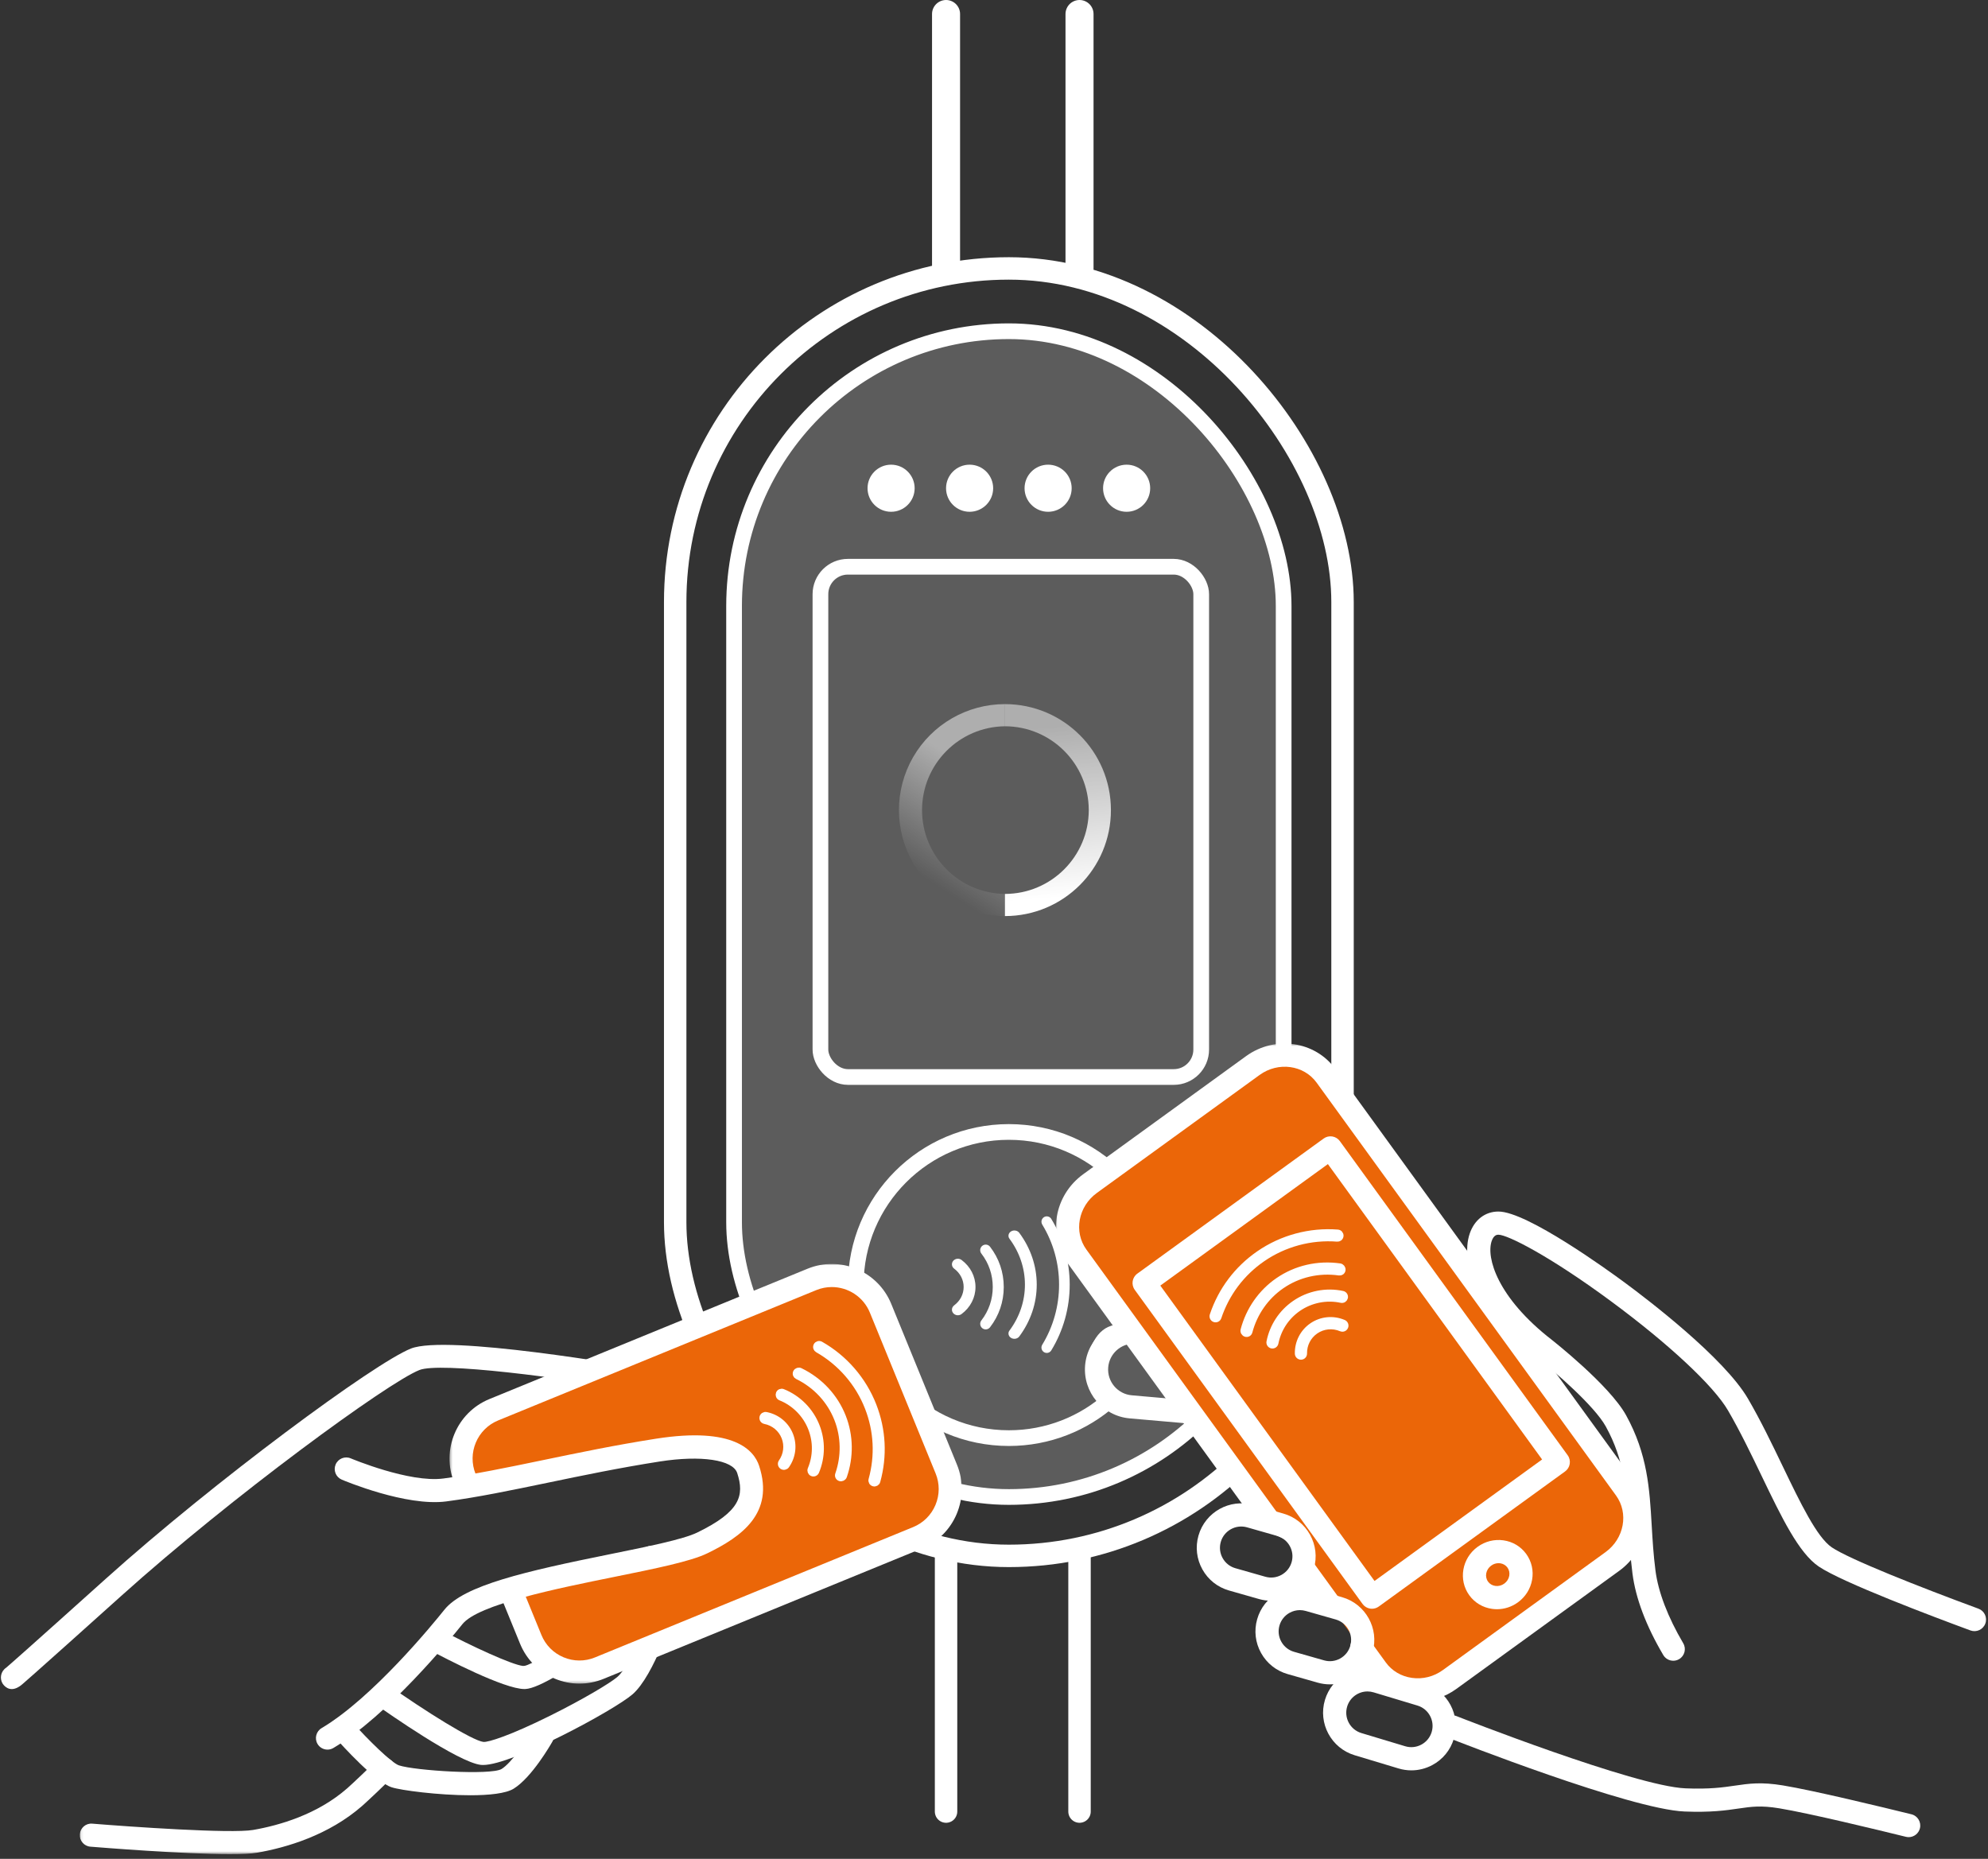 <?xml version="1.0" encoding="UTF-8"?>
<svg width="709px" height="663px" viewBox="0 0 709 663" version="1.1" xmlns="http://www.w3.org/2000/svg" xmlns:xlink="http://www.w3.org/1999/xlink">
    <rect x="0" y="0" width="709" height="663" fill="#333333" stroke="none"/>
    <title>Group 2</title>
    <defs>
        <polygon id="path-1" points="0 0.537 210.588 0.537 210.588 235.199 0 235.199"></polygon>
        <polygon id="path-3" points="6.07768368e-05 0.198 12.467 0.198 12.467 54.6 6.07768368e-05 54.6"></polygon>
        <linearGradient x1="43.131%" y1="9.792%" x2="46.533%" y2="91.379%" id="linearGradient-5">
            <stop stop-color="#FFFFFF" stop-opacity="0.5" offset="0%"></stop>
            <stop stop-color="#FFFFFF" offset="100%"></stop>
        </linearGradient>
        <linearGradient x1="62.5%" y1="28.549%" x2="42.71%" y2="87.086%" id="linearGradient-6">
            <stop stop-color="#FFFFFF" stop-opacity="0.5" offset="0%"></stop>
            <stop stop-color="#FFFFFF" stop-opacity="0" offset="100%"></stop>
        </linearGradient>
        <polygon id="path-7" points="0.363 0.121 112.896 0.121 112.896 34.533 0.363 34.533"></polygon>
        <polygon id="path-9" points="0 0.02 182.684 0.02 182.684 149.705 0 149.705"></polygon>
        <polygon id="path-11" points="5.99926196e-05 0.196 12.306 0.196 12.306 53.958 5.99926196e-05 53.958"></polygon>
    </defs>
    <g id="Page-1" stroke="none" stroke-width="1" fill="none" fill-rule="evenodd">
        <g id="Artboard" transform="translate(-573, -400)">
            <g id="Group-2" transform="translate(573, 405)">
                <g id="Group-21" transform="translate(240.8, 0)">
                    <g id="Group-13">
                        <rect id="Rectangle" stroke="#FFFFFF" stroke-width="8" x="0" y="90.74" width="238" height="459.2" rx="119"></rect>
                        <rect id="Rectangle" stroke="#FFFFFF" stroke-width="5.6" fill-opacity="0.2" fill="#FFFFFF" x="21" y="113.14" width="196" height="415.8" rx="98"></rect>
                        <rect id="Rectangle" stroke="#FFFFFF" stroke-width="5.6" x="51.8" y="197.14" width="135.8" height="182" rx="9.8"></rect>
                        <g id="Group-3" transform="translate(68.6, 160.74)" fill="#FFFFFF">
                            <circle id="Oval" cx="8.4" cy="8.4" r="8.4"></circle>
                            <circle id="Oval" cx="36.4" cy="8.4" r="8.4"></circle>
                            <circle id="Oval" cx="64.4" cy="8.4" r="8.4"></circle>
                            <circle id="Oval" cx="92.4" cy="8.4" r="8.4"></circle>
                        </g>
                        <path d="M119,507.94 C132.913,507.94 145.61,502.736 155.252,494.169 C158.032,491.699 144.064,488.659 151.786,474.68 C157.792,463.807 168.419,477.182 170.246,472.224 C172.415,466.339 173.6,459.978 173.6,453.34 C173.6,423.185 149.155,398.74 119,398.74 C88.845,398.74 64.4,423.185 64.4,453.34 C64.4,483.495 88.845,507.94 119,507.94 Z" id="Oval" stroke="#FFFFFF" stroke-width="5.6"></path>
                        <g id="Group-11" transform="translate(119.7, 453.34) rotate(-270) translate(-119.7, -453.34) translate(95.2, 432.34)" fill="#FFFFFF">
                            <path d="M1.92,10.08 C1.277,10.08 0.649,9.761 0.286,9.18 C-0.27,8.289 0.009,7.121 0.91,6.571 C7.951,2.272 16.06,0 24.36,0 C32.661,0 40.77,2.272 47.81,6.57 C48.711,7.12 48.99,8.289 48.434,9.18 C47.876,10.07 46.695,10.346 45.794,9.796 C39.36,5.868 31.948,3.792 24.36,3.792 C16.772,3.792 9.36,5.868 2.926,9.797 C2.612,9.988 2.264,10.08 1.92,10.08" id="Fill-3"></path>
                            <path d="M41.788,21.84 C41.428,21.84 41.064,21.725 40.742,21.486 C35.883,17.878 30.218,15.97 24.36,15.97 C18.502,15.97 12.837,17.878 7.978,21.486 C7.111,22.131 5.937,21.869 5.358,20.902 C4.779,19.935 5.013,18.628 5.882,17.983 C11.363,13.912 17.753,11.76 24.36,11.76 C30.967,11.76 37.357,13.912 42.838,17.983 C43.707,18.628 43.941,19.935 43.362,20.902 C42.998,21.511 42.399,21.84 41.788,21.84" id="Fill-5"></path>
                            <path d="M38.339,31.92 C37.913,31.92 37.484,31.785 37.122,31.505 C33.684,28.847 29.561,27.442 25.2,27.442 C20.838,27.442 16.716,28.847 13.278,31.505 C12.416,32.171 11.172,32.019 10.499,31.165 C9.826,30.312 9.98,29.079 10.842,28.413 C14.982,25.212 19.947,23.52 25.2,23.52 C30.452,23.52 35.417,25.212 39.558,28.413 C40.42,29.079 40.574,30.312 39.901,31.165 C39.51,31.661 38.927,31.92 38.339,31.92" id="Fill-9"></path>
                            <path d="M33.295,42 C32.709,42 32.129,41.725 31.737,41.198 C30.141,39.054 27.758,37.824 25.2,37.824 C22.642,37.824 20.259,39.054 18.663,41.198 C17.982,42.113 16.733,42.268 15.873,41.543 C15.013,40.819 14.868,39.491 15.549,38.577 C17.903,35.414 21.421,33.6 25.2,33.6 C28.98,33.6 32.497,35.414 34.851,38.577 C35.532,39.491 35.387,40.819 34.527,41.543 C34.162,41.851 33.727,42 33.295,42" id="Fill-11"></path>
                        </g>
                        <g id="Group-9" transform="translate(95.9, 0)" stroke="#FFFFFF" stroke-linecap="round" stroke-width="10">
                            <line x1="0.7" y1="0" x2="0.7" y2="90.94" id="Path-2"></line>
                            <line x1="48.3" y1="0" x2="48.3" y2="90.94" id="Path-2"></line>
                        </g>
                        <g id="Group-10" transform="translate(95.9, 550.2)" stroke="#FFFFFF" stroke-linecap="round" stroke-width="8">
                            <line x1="0.7" y1="0" x2="0.7" y2="90.94" id="Path-2"></line>
                            <line x1="48.3" y1="0" x2="48.3" y2="90.94" id="Path-2"></line>
                        </g>
                    </g>
                    <g id="Group-15" transform="translate(135.8, 366.54)">
                        <g id="Group-34">
                            <polygon id="Path-3" points="161.728 66.5 206.444 94.407 239.178 120.456 259.202 159.66 271.269 181.869 308.243 200.151 320.945 204.206 303.357 279.731 253.869 267.788 225.157 271.85 140.451 246.625 136.314 231.197 202.324 181.869 206.444 170.871 202.324 136.482 165.861 103.55 153.386 81.62 153.386 66.5"></polygon>
                            <path d="M26.674,130.246 C19.316,129.603 13.872,123.118 14.515,115.76 C15.158,108.401 21.644,102.959 29.002,103.601 L52.464,105.652 C59.822,106.295 65.266,112.78 64.622,120.138 C63.98,127.495 57.494,132.939 50.136,132.296 L26.674,130.246 Z" id="Fill-1"></path>
                            <path d="M27.831,107.684 C23.096,107.684 19.053,111.317 18.633,116.12 C18.19,121.194 21.958,125.684 27.033,126.127 L50.497,128.178 C52.956,128.387 55.349,127.636 57.24,126.05 C59.129,124.464 60.289,122.236 60.503,119.777 C60.718,117.32 59.963,114.924 58.377,113.034 C56.791,111.144 54.563,109.984 52.104,109.77 L28.642,107.719 C28.37,107.696 28.098,107.684 27.831,107.684 M51.331,136.482 C50.815,136.482 50.296,136.459 49.776,136.414 L26.313,134.363 C16.697,133.523 9.557,125.017 10.397,115.399 C11.237,105.783 19.756,98.645 29.361,99.483 L52.824,101.534 C62.441,102.374 69.581,110.88 68.741,120.497 C68.333,125.156 66.137,129.378 62.555,132.384 C59.373,135.054 55.435,136.482 51.331,136.482" id="Fill-3" fill="#FFFFFF"></path>
                            <path d="M220.153,220.802 C218.737,220.802 217.359,220.074 216.587,218.767 C210.448,208.355 206.754,198.581 205.608,189.715 C204.837,183.739 204.517,178.281 204.208,173.002 C203.472,160.385 202.835,149.487 196.086,137.242 C192.104,130.013 177.967,117.697 171.745,112.865 C161.872,105.198 154.478,96.728 150.36,88.372 C146.698,80.942 145.709,73.853 147.573,68.413 C149.253,63.51 153.078,60.582 157.807,60.582 C167.996,60.582 197.063,81.655 202.786,85.879 C210.964,91.915 238.307,112.745 246.822,127.371 C251.329,135.116 255.334,143.436 259.206,151.481 C265.462,164.477 271.371,176.751 276.683,180.357 C282.86,184.549 307.757,194.408 328.998,202.237 C331.14,203.026 332.237,205.403 331.446,207.545 C330.656,209.689 328.28,210.781 326.138,209.994 C312.643,205.02 280.357,192.842 272.041,187.198 C264.885,182.344 258.802,169.703 251.756,155.068 C247.953,147.166 244.021,138.996 239.676,131.532 C234.546,122.719 218.53,107.776 197.877,92.532 C175.988,76.376 161.028,68.85 157.807,68.85 C157.399,68.85 156.163,68.85 155.395,71.093 C153.37,77 157.405,91.26 176.815,106.334 C177.02,106.492 197.4,122.492 203.328,133.251 C210.981,147.136 211.7,159.467 212.463,172.521 C212.763,177.656 213.073,182.967 213.808,188.656 C214.796,196.297 218.219,205.256 223.709,214.567 C224.87,216.533 224.215,219.068 222.249,220.228 C221.589,220.616 220.866,220.802 220.153,220.802" id="Fill-5" fill="#FFFFFF"></path>
                            <path d="M304.111,283.719 C303.784,283.719 303.451,283.679 303.118,283.598 C293.098,281.128 268.636,275.195 257.929,273.433 C251.386,272.353 248.025,272.847 243.373,273.526 C238.997,274.165 233.551,274.957 224.152,274.576 C204.769,273.779 142.494,249.299 139.853,248.257 C137.73,247.419 136.687,245.018 137.525,242.894 C138.363,240.771 140.762,239.728 142.887,240.566 C143.52,240.815 206.493,265.575 224.491,266.314 C233.121,266.67 237.932,265.965 242.179,265.345 C247.159,264.616 251.462,263.988 259.272,265.274 C270.268,267.083 294.982,273.077 305.097,275.57 C307.314,276.116 308.668,278.357 308.122,280.572 C307.657,282.457 305.969,283.719 304.111,283.719" id="Fill-7" fill="#FFFFFF"></path>
                            <polygon id="Fill-9" fill="#FAFAFC" points="179.147 149.935 112.69 198.125 31.441 86.079 97.898 37.888"></polygon>
                            <path d="M37.215,86.999 L113.611,192.352 L173.374,149.016 L96.978,43.662 L37.215,86.999 Z M112.691,202.26 C112.474,202.26 112.257,202.243 112.041,202.208 C110.958,202.036 109.988,201.44 109.344,200.553 L28.094,88.505 C26.754,86.657 27.166,84.072 29.014,82.732 L95.47,34.541 C96.359,33.897 97.469,33.633 98.548,33.806 C99.631,33.979 100.6,34.573 101.244,35.462 L182.494,147.508 C183.834,149.357 183.422,151.941 181.574,153.282 L115.118,201.473 C114.408,201.987 113.556,202.26 112.691,202.26 L112.691,202.26 Z" id="Fill-11" fill="#FFFFFF"></path>
                            <path d="M12.137,50.625 C3.684,56.754 1.599,68.433 7.505,76.576 C38.3,119.044 61.396,150.894 76.793,172.128 C78.609,174.631 83.81,174.685 86.021,177.734 C88.444,181.075 87.916,187.467 90.814,191.463 C95.21,197.525 103.033,208.314 114.284,223.828 C120.188,231.973 131.936,233.622 140.389,227.492 L198.452,185.389 C206.905,179.259 208.989,167.58 203.083,159.436 L96.306,12.184 C90.4,4.04 78.652,2.392 70.198,8.522 L12.137,50.625 Z" id="Fill-13" fill="#EB6608"></path>
                            <g id="Group-17" transform="translate(0, 0.135)">
                                <mask id="mask-2" fill="white">
                                    <use xlink:href="#path-1"></use>
                                </mask>
                                <g id="Clip-16"></g>
                                <path d="M37.215,86.864 L113.611,192.216 L173.374,148.881 L96.978,43.527 L37.215,86.864 Z M112.041,202.073 C110.958,201.901 109.988,201.305 109.344,200.418 L28.094,88.37 C26.754,86.522 27.166,83.937 29.014,82.596 L95.47,34.406 C96.359,33.762 97.469,33.498 98.548,33.671 C99.631,33.844 100.6,34.438 101.244,35.327 L182.494,147.373 C183.834,149.222 183.422,151.806 181.574,153.147 L115.118,201.338 C114.408,201.852 113.556,202.125 112.691,202.125 C112.474,202.125 112.257,202.108 112.041,202.073 Z M70.198,8.387 L72.625,11.733 L14.563,53.836 C7.935,58.644 6.269,67.696 10.853,74.015 L117.629,221.266 C119.821,224.288 123.132,226.247 126.955,226.783 C130.836,227.328 134.745,226.343 137.961,224.009 L196.023,181.907 C202.653,177.1 204.319,168.047 199.737,161.726 L92.959,14.476 C88.376,8.156 79.254,6.927 72.625,11.733 L70.198,8.387 Z M125.806,234.971 C119.739,234.12 114.457,230.977 110.936,226.12 C108.558,222.841 106.82,220.444 105.723,218.931 C103.219,215.479 107.579,211.145 105.5,208.278 C103.716,205.817 95.437,204.746 93.965,202.717 C90.571,198.037 88.009,194.503 86.279,192.117 C83.429,188.186 86.102,182.15 84.338,179.717 C81.558,175.883 74.079,175.293 71.864,172.238 C56.818,151.489 34.25,120.366 4.159,78.869 C-3.1,68.859 -0.61,54.626 9.71,47.143 L67.772,5.04 C78.09,-2.442 92.392,-0.387 99.653,9.623 L206.43,156.873 C213.688,166.885 211.198,181.118 200.877,188.6 L142.817,230.703 C138.753,233.649 133.964,235.199 129.059,235.199 C127.978,235.199 126.892,235.124 125.806,234.971 Z" id="Fill-15" fill="#FFFFFF" mask="url(#mask-2)"></path>
                            </g>
                            <path d="M164.364,185.142 C166.99,188.765 166.072,193.911 162.312,196.637 C158.553,199.364 153.375,198.637 150.748,195.015 C148.122,191.393 149.041,186.246 152.801,183.52 C156.56,180.794 161.737,181.519 164.364,185.142" id="Fill-18" fill="#EB6608"></path>
                            <path d="M157.839,186.003 C156.917,186.003 156.007,186.301 155.227,186.867 C153.319,188.251 152.812,190.817 154.096,192.589 C154.7,193.423 155.618,193.964 156.68,194.113 C157.8,194.275 158.937,193.979 159.885,193.29 C160.833,192.603 161.465,191.612 161.664,190.5 C161.852,189.444 161.623,188.403 161.016,187.57 L161.016,187.568 C160.412,186.735 159.494,186.193 158.433,186.045 C158.236,186.017 158.037,186.003 157.839,186.003 M157.285,202.425 C156.702,202.425 156.116,202.383 155.531,202.301 C152.225,201.837 149.338,200.112 147.402,197.442 C143.441,191.979 144.775,184.232 150.374,180.174 C153.062,178.223 156.332,177.402 159.582,177.856 C162.889,178.32 165.775,180.045 167.71,182.714 C169.646,185.384 170.389,188.665 169.803,191.952 C169.226,195.181 167.428,198.035 164.739,199.984 C162.534,201.583 159.939,202.424 157.285,202.425" id="Fill-20" fill="#FFFFFF"></path>
                            <path d="M111.11,231.756 C107.853,231.756 104.835,233.874 103.849,237.15 C102.643,241.152 104.917,245.389 108.919,246.594 L124.548,251.301 L124.549,251.301 C128.55,252.509 132.785,250.232 133.991,246.23 C135.197,242.229 132.922,237.992 128.92,236.788 L113.29,232.079 C112.565,231.86 111.831,231.756 111.11,231.756 M126.755,259.9 C125.22,259.9 123.676,259.674 122.164,259.218 L106.534,254.511 C98.167,251.99 93.411,243.133 95.932,234.766 C97.152,230.713 99.878,227.378 103.608,225.376 C107.337,223.372 111.622,222.942 115.676,224.162 L131.306,228.871 C139.671,231.391 144.428,240.249 141.908,248.615 C140.687,252.668 137.961,256.003 134.233,258.007 C131.894,259.262 129.336,259.9 126.755,259.9" id="Fill-24" fill="#FFFFFF"></path>
                            <path d="M86.984,202.749 C85.71,202.749 84.452,203.073 83.309,203.709 C81.54,204.695 80.261,206.308 79.706,208.254 C79.152,210.203 79.388,212.249 80.373,214.018 C81.358,215.786 82.973,217.066 84.92,217.621 L95.612,220.665 C97.561,221.219 99.604,220.982 101.373,219.998 C103.142,219.013 104.421,217.398 104.977,215.451 C106.12,211.432 103.782,207.232 99.763,206.086 L89.071,203.042 C88.383,202.846 87.681,202.749 86.984,202.749 M97.711,229.23 C96.253,229.23 94.788,229.027 93.347,228.617 L82.655,225.573 C78.584,224.413 75.208,221.738 73.149,218.039 C71.09,214.341 70.594,210.061 71.755,205.991 C72.913,201.921 75.589,198.543 79.287,196.485 C82.987,194.427 87.265,193.931 91.336,195.091 L102.028,198.135 C110.431,200.528 115.321,209.313 112.928,217.716 C111.768,221.788 109.093,225.163 105.395,227.223 C103.006,228.553 100.373,229.23 97.711,229.23" id="Fill-28" fill="#FFFFFF"></path>
                            <path d="M74.68,190.844 C78.702,191.983 82.9,189.648 84.046,185.63 C84.599,183.683 84.363,181.636 83.378,179.868 C82.393,178.098 80.779,176.82 78.832,176.265 L68.141,173.219 C64.125,172.077 59.92,174.413 58.776,178.433 C58.221,180.381 58.457,182.428 59.442,184.195 C60.427,185.964 62.042,187.244 63.988,187.799 L74.68,190.844 Z M76.749,199.402 C75.316,199.402 73.86,199.207 72.416,198.795 L72.415,198.795 L61.724,195.75 C57.653,194.591 54.277,191.917 52.218,188.218 C50.16,184.52 49.664,180.24 50.823,176.169 C53.218,167.766 62.003,162.874 70.405,165.268 L81.096,168.314 C85.167,169.471 88.544,172.147 90.602,175.846 C92.662,179.545 93.156,183.824 91.997,187.894 C90.015,194.853 83.652,199.402 76.749,199.402 L76.749,199.402 Z" id="Fill-32" fill="#FFFFFF"></path>
                        </g>
                        <g id="Group-10" transform="translate(84.362, 91.575) rotate(54) translate(-84.362, -91.575) translate(64.362, 64.075)">
                            <g id="Group-3">
                                <mask id="mask-4" fill="white">
                                    <use xlink:href="#path-3"></use>
                                </mask>
                                <g id="Clip-2"></g>
                            </g>
                            <path d="M12.467,1.376 C12.474,1.039 12.334,0.703 12.055,0.47 C11.566,0.06 10.834,0.121 10.42,0.606 C3.943,8.205 0.247,17.877 0.012,27.84 C-0.21,37.312 2.579,46.397 8.079,54.113 C8.449,54.632 9.173,54.756 9.696,54.389 C10.22,54.023 10.344,53.305 9.975,52.787 C4.764,45.476 2.122,36.869 2.333,27.894 C2.555,18.453 6.056,9.289 12.193,2.09 C12.371,1.882 12.461,1.629 12.467,1.376" id="Fill-1" stroke="#FFFFFF" stroke-width="2" fill="#FFFFFF"></path>
                            <path d="M22.68,7.881 C22.687,7.568 22.561,7.254 22.303,7.024 C21.824,6.597 21.075,6.623 20.63,7.082 C15.105,12.775 11.958,20.195 11.769,27.976 C11.591,35.307 14.084,42.52 18.79,48.284 C19.193,48.778 19.937,48.865 20.452,48.479 C20.967,48.093 21.058,47.379 20.655,46.886 C16.285,41.533 13.97,34.837 14.136,28.029 C14.311,20.804 17.233,13.914 22.363,8.627 C22.568,8.416 22.673,8.149 22.68,7.881" id="Fill-4" stroke="#FFFFFF" stroke-width="2" fill="#FFFFFF"></path>
                            <path d="M31.08,12.945 C31.086,12.662 30.99,12.376 30.787,12.148 C30.363,11.67 29.633,11.628 29.157,12.053 C24.651,16.08 21.987,21.859 21.846,27.908 C21.713,33.637 23.777,39.106 27.658,43.309 C28.092,43.778 28.822,43.806 29.29,43.371 C29.758,42.936 29.786,42.204 29.352,41.734 C25.882,37.976 24.036,33.085 24.155,27.962 C24.281,22.552 26.664,17.384 30.693,13.783 C30.942,13.561 31.072,13.255 31.08,12.945" id="Fill-6" stroke="#FFFFFF" stroke-width="2" fill="#FFFFFF"></path>
                            <path d="M39.48,18.834 C39.485,18.617 39.429,18.396 39.305,18.198 C38.963,17.648 38.233,17.475 37.675,17.812 C34.169,19.927 32.019,23.602 31.923,27.643 C31.83,31.584 33.725,35.3 36.994,37.584 C37.528,37.958 38.268,37.834 38.647,37.308 C39.026,36.783 38.901,36.054 38.367,35.681 C35.742,33.846 34.219,30.862 34.294,27.698 C34.371,24.452 36.098,21.501 38.914,19.803 C39.271,19.588 39.47,19.217 39.48,18.834" id="Fill-8" stroke="#FFFFFF" stroke-width="2" fill="#FFFFFF"></path>
                        </g>
                    </g>
                    <g id="loading" transform="translate(79.8, 246.14)" fill-rule="nonzero">
                        <path d="M67.696,37.8 C67.677,21.297 54.303,7.923 37.8,7.904 L37.8,0 C58.676,0 75.6,16.924 75.6,37.8 C75.6,58.676 58.676,75.6 37.8,75.6 L37.8,67.7 C54.305,67.681 67.679,54.305 67.696,37.8 Z" id="Path" fill="url(#linearGradient-5)"></path>
                        <path d="M37.8,7.904 C21.419,8.088 8.236,21.42 8.236,37.802 C8.236,54.184 21.419,67.516 37.8,67.7 L37.8,75.6 C24.295,75.6 11.817,68.395 5.064,56.7 C-1.688,45.005 -1.688,30.595 5.064,18.9 C11.817,7.205 24.295,0 37.8,0 L37.8,7.904 Z" id="Path" fill="url(#linearGradient-6)"></path>
                    </g>
                </g>
                <g id="Group-20" transform="translate(171.5, 551.44) scale(-1, 1) translate(-171.5, -551.44) translate(0, 444.94)">
                    <g id="Group-19" transform="translate(0, 0.214)">
                        <polygon id="Path-4" points="142.538 38.098 191.537 33.51 279.576 95.357 337.634 146.961 312.317 205.891 258.281 208.424 230.326 198.08 207.065 181.544 175.225 185.883 160.994 184.039 153.331 169.092 121.564 152.293 112.24 137.853 134.044 146.961 149.11 144.465 160.994 117.843 95.282 101.238 78.487 89.63 74.432 76.047 85.511 66.427 101.902 66.427 175.225 80.166 179.201 71.261 172.991 56.765 139.713 41.373"></polygon>
                        <path d="M338.803,152.293 C337.754,152.293 336.494,151.826 335.004,150.541 C334.257,149.896 332.907,148.714 330.493,146.573 C324.488,141.25 314.155,132 299.778,119.078 C260.249,83.551 204.586,42.891 193.411,38.495 C186.131,35.634 144.515,40.777 109.06,47.073 C106.835,47.469 104.688,45.976 104.29,43.736 C103.894,41.496 105.385,39.358 107.623,38.961 C120.216,36.724 183.682,25.818 196.421,30.828 C209.422,35.942 266.699,78.276 305.275,112.948 C333.838,138.618 339.655,143.7 340.819,144.681 C341.043,144.83 341.256,145.003 341.453,145.201 C343.03,146.779 343.101,149.373 341.568,150.993 C340.91,151.689 339.994,152.293 338.803,152.293" id="Fill-1" fill="#FFFFFF"></path>
                        <g id="Group-5" transform="translate(201.652, 176.629)">
                            <mask id="mask-8" fill="white">
                                <use xlink:href="#path-7"></use>
                            </mask>
                            <g id="Clip-4"></g>
                            <path d="M59.337,34.533 C55.146,34.533 51.725,34.387 49.659,34.027 C39.158,32.199 24.117,27.806 12.095,17.255 C10.451,15.813 3.119,8.943 1.38,6.954 C-0.115,5.242 0.058,2.64 1.768,1.141 C3.478,-0.359 6.077,-0.183 7.575,1.529 C8.878,3.023 15.663,9.431 17.52,11.059 C28.106,20.351 41.607,24.264 51.069,25.911 C58.929,27.281 95.153,24.754 108.446,23.666 C110.717,23.466 112.696,25.167 112.882,27.435 C113.068,29.703 111.382,31.691 109.117,31.876 C105.119,32.204 76.083,34.533 59.337,34.533" id="Fill-3" fill="#FFFFFF" mask="url(#mask-8)"></path>
                        </g>
                        <path d="M155.967,152.282 C155.827,152.282 155.692,152.278 155.562,152.27 C150.81,151.967 139.877,145.447 116.566,129.019 C115.442,128.228 114.55,127.599 113.953,127.185 C112.782,126.374 106.928,121.515 106.683,105.42 C106.649,103.146 108.464,101.274 110.736,101.238 L110.798,101.238 C113.042,101.238 114.877,103.04 114.911,105.293 C115.012,111.292 116.565,118.977 118.634,120.409 C119.244,120.831 120.156,121.474 121.302,122.282 C146.23,139.85 153.661,143.503 155.848,144 C156.058,144.013 156.261,144.026 156.471,144.039 C160.21,143.704 174.636,137.123 186.296,130.898 C188.298,129.828 189.532,130.666 190.6,132.675 C191.67,134.682 192.172,137.098 190.168,138.167 C183.888,141.52 163.165,152.282 155.967,152.282" id="Fill-6" fill="#FFFFFF"></path>
                        <path d="M170.731,179.372 C160.084,179.372 123.895,159.79 117.412,154.165 C109.744,147.512 102.466,125.315 101.983,122.066 C101.465,118.595 103.581,110.844 104.516,107.672 C105.158,105.49 107.447,104.243 109.626,104.886 C111.805,105.53 113.051,107.82 112.409,110.003 C111.442,113.29 110.616,116.857 110.278,119.052 C110.108,120.156 110.181,121.28 110.489,122.354 C112.043,127.796 117.969,143.746 122.802,147.94 C125.364,150.162 135.075,155.967 146.892,161.834 C161.176,168.926 168.874,171.3 170.587,171.146 C174.545,170.679 191.409,160.163 204.758,150.688 C206.613,149.371 208.19,150 209.503,151.854 C210.818,153.711 211.371,156.092 209.518,157.407 C204.596,160.901 179.638,178.375 171.539,179.329 C171.289,179.359 171.019,179.372 170.731,179.372" id="Fill-8" fill="#FFFFFF"></path>
                        <path d="M175.305,190.168 C168.611,190.168 162.623,189.555 159.816,187.827 C153.393,183.869 146.681,172.248 145.937,170.937 C144.815,168.958 145.507,166.445 147.483,165.322 C149.455,164.199 151.969,164.889 153.092,166.866 C155.506,171.116 160.637,178.658 164.13,180.81 C167.997,183.084 195.054,181.396 200.743,179.497 C203.266,178.655 211.575,170.62 217.751,163.644 C219.259,161.942 221.859,161.785 223.56,163.294 C225.261,164.802 225.417,167.406 223.91,169.108 C220.567,172.884 209.207,185.357 203.345,187.313 C200.107,188.393 186.689,190.168 175.305,190.168" id="Fill-10" fill="#FFFFFF"></path>
                        <path d="M31.457,106.978 C3.5,95.698 2.916,76.998 10.814,57.677 L11.237,56.641 C16.788,43.063 22.405,12.882 34.277,6.245 C50.243,-2.683 74.15,15.106 92.392,22.579 L150.525,46.398 C176.66,51.931 178.936,63.154 175.417,78.111 C174.271,82.983 94.386,64.342 84.205,66.514 C75.08,79.671 72.841,87.803 77.486,90.909 C89.949,99.244 117.946,108.743 161.477,119.406 C156.103,132.555 152.22,145.13 139.065,146.718 C132.89,147.463 118.4,142.6 112.235,140.074 L31.457,106.978 Z" id="Fill-12" fill="#EB6608"></path>
                        <path d="M226.207,173.89 C225.494,173.89 224.771,173.705 224.113,173.314 C204.708,161.806 182.368,134.498 178.087,129.14 C172.469,122.108 144.346,116.416 123.813,112.261 C109.282,109.319 96.735,106.78 90.78,103.89 C78.514,97.935 66.723,89.568 72.268,72.659 C74.065,67.182 81.22,58.643 108.977,62.985 C123.484,65.255 136.658,67.994 149.4,70.642 C162.117,73.284 174.129,75.78 184.907,77.193 C197.028,78.781 217.698,70.094 217.907,70.006 C219.998,69.118 222.413,70.097 223.301,72.192 C224.186,74.286 223.211,76.702 221.12,77.591 C220.19,77.985 198.18,87.245 183.839,85.361 C172.757,83.91 160.599,81.383 147.727,78.709 C135.084,76.081 122.011,73.364 107.706,71.125 C92.992,68.825 81.634,70.511 80.087,75.23 C77.46,83.237 78.959,88.995 94.37,96.476 C99.388,98.912 112.045,101.473 125.444,104.185 C155.648,110.299 177.565,115.298 184.512,123.993 C188.637,129.154 210.132,155.447 228.308,166.226 C230.263,167.386 230.909,169.912 229.751,171.87 C228.982,173.169 227.613,173.89 226.207,173.89" id="Fill-14" fill="#FFFFFF"></path>
                        <g id="Group-18" transform="translate(0, 0.644)">
                            <mask id="mask-10" fill="white">
                                <use xlink:href="#path-9"></use>
                            </mask>
                            <g id="Clip-17"></g>
                            <path d="M156.104,117.199 L149.916,132.337 C148.434,135.964 145.628,138.797 142.017,140.313 C138.407,141.83 134.421,141.847 130.798,140.36 L17.336,93.874 C13.712,92.391 10.883,89.581 9.369,85.966 C7.856,82.351 7.838,78.362 9.322,74.734 L32.768,17.374 C35.088,11.699 40.576,8.258 46.354,8.258 C48.2,8.258 50.076,8.608 51.888,9.351 L165.347,55.837 C172.828,58.902 176.424,67.489 173.363,74.979 L171.398,79.785 L180.29,79.785 L180.979,78.099 C185.759,66.405 180.144,52.998 168.464,48.212 L55.004,1.726 C43.325,-3.056 29.932,2.56 25.152,14.255 L1.705,71.614 C-3.075,83.308 2.539,96.714 14.22,101.5 L127.679,147.985 C130.479,149.132 133.416,149.705 136.352,149.705 C139.35,149.705 142.349,149.107 145.199,147.911 C150.836,145.545 155.217,141.122 157.532,135.456 L164.995,117.199 L156.104,117.199 Z" id="Fill-16" fill="#FFFFFF" mask="url(#mask-10)"></path>
                        </g>
                        <g id="Group-10" transform="translate(49.928, 57.252) rotate(20) translate(-49.928, -57.252) translate(30.428, 30.252)">
                            <g id="Group-3" transform="translate(-0, 0)">
                                <mask id="mask-12" fill="white">
                                    <use xlink:href="#path-11"></use>
                                </mask>
                                <g id="Clip-2"></g>
                            </g>
                            <path d="M12.306,1.359 C12.314,1.027 12.175,0.695 11.9,0.464 C11.417,0.059 10.694,0.119 10.286,0.599 C3.892,8.108 0.244,17.666 0.012,27.513 C-0.208,36.873 2.546,45.851 7.975,53.477 C8.34,53.989 9.055,54.111 9.571,53.749 C10.088,53.387 10.211,52.678 9.846,52.166 C4.703,44.941 2.094,36.435 2.302,27.566 C2.522,18.236 5.978,9.18 12.036,2.065 C12.211,1.86 12.3,1.609 12.306,1.359" id="Fill-1" stroke="#FFFFFF" stroke-width="2" fill="#FFFFFF"></path>
                            <path d="M22.387,7.789 C22.395,7.479 22.269,7.168 22.015,6.941 C21.542,6.519 20.803,6.545 20.363,6.998 C14.91,12.625 11.804,19.958 11.617,27.647 C11.441,34.892 13.903,42.019 18.548,47.716 C18.945,48.204 19.68,48.29 20.188,47.908 C20.696,47.527 20.786,46.822 20.388,46.334 C16.075,41.045 13.79,34.427 13.953,27.699 C14.127,20.559 17.011,13.75 22.074,8.526 C22.277,8.317 22.381,8.053 22.387,7.789" id="Fill-4" stroke="#FFFFFF" stroke-width="2" fill="#FFFFFF"></path>
                            <path d="M30.679,12.793 C30.685,12.513 30.59,12.23 30.39,12.005 C29.971,11.533 29.251,11.491 28.781,11.912 C24.333,15.891 21.703,21.602 21.564,27.579 C21.433,33.241 23.47,38.646 27.301,42.799 C27.729,43.263 28.45,43.291 28.912,42.861 C29.374,42.431 29.401,41.707 28.974,41.243 C25.548,37.529 23.726,32.696 23.843,27.633 C23.967,22.287 26.32,17.18 30.297,13.621 C30.543,13.402 30.672,13.099 30.679,12.793" id="Fill-6" stroke="#FFFFFF" stroke-width="2" fill="#FFFFFF"></path>
                            <path d="M38.97,18.612 C38.975,18.398 38.92,18.18 38.798,17.984 C38.461,17.44 37.74,17.27 37.189,17.602 C33.728,19.692 31.606,23.324 31.511,27.318 C31.419,31.212 33.29,34.885 36.516,37.142 C37.044,37.511 37.774,37.389 38.149,36.869 C38.523,36.35 38.399,35.63 37.872,35.261 C35.281,33.448 33.778,30.499 33.852,27.372 C33.927,24.165 35.632,21.248 38.412,19.57 C38.764,19.357 38.961,18.991 38.97,18.612" id="Fill-8" stroke="#FFFFFF" stroke-width="2" fill="#FFFFFF"></path>
                        </g>
                    </g>
                </g>
            </g>
        </g>
    </g>
</svg>